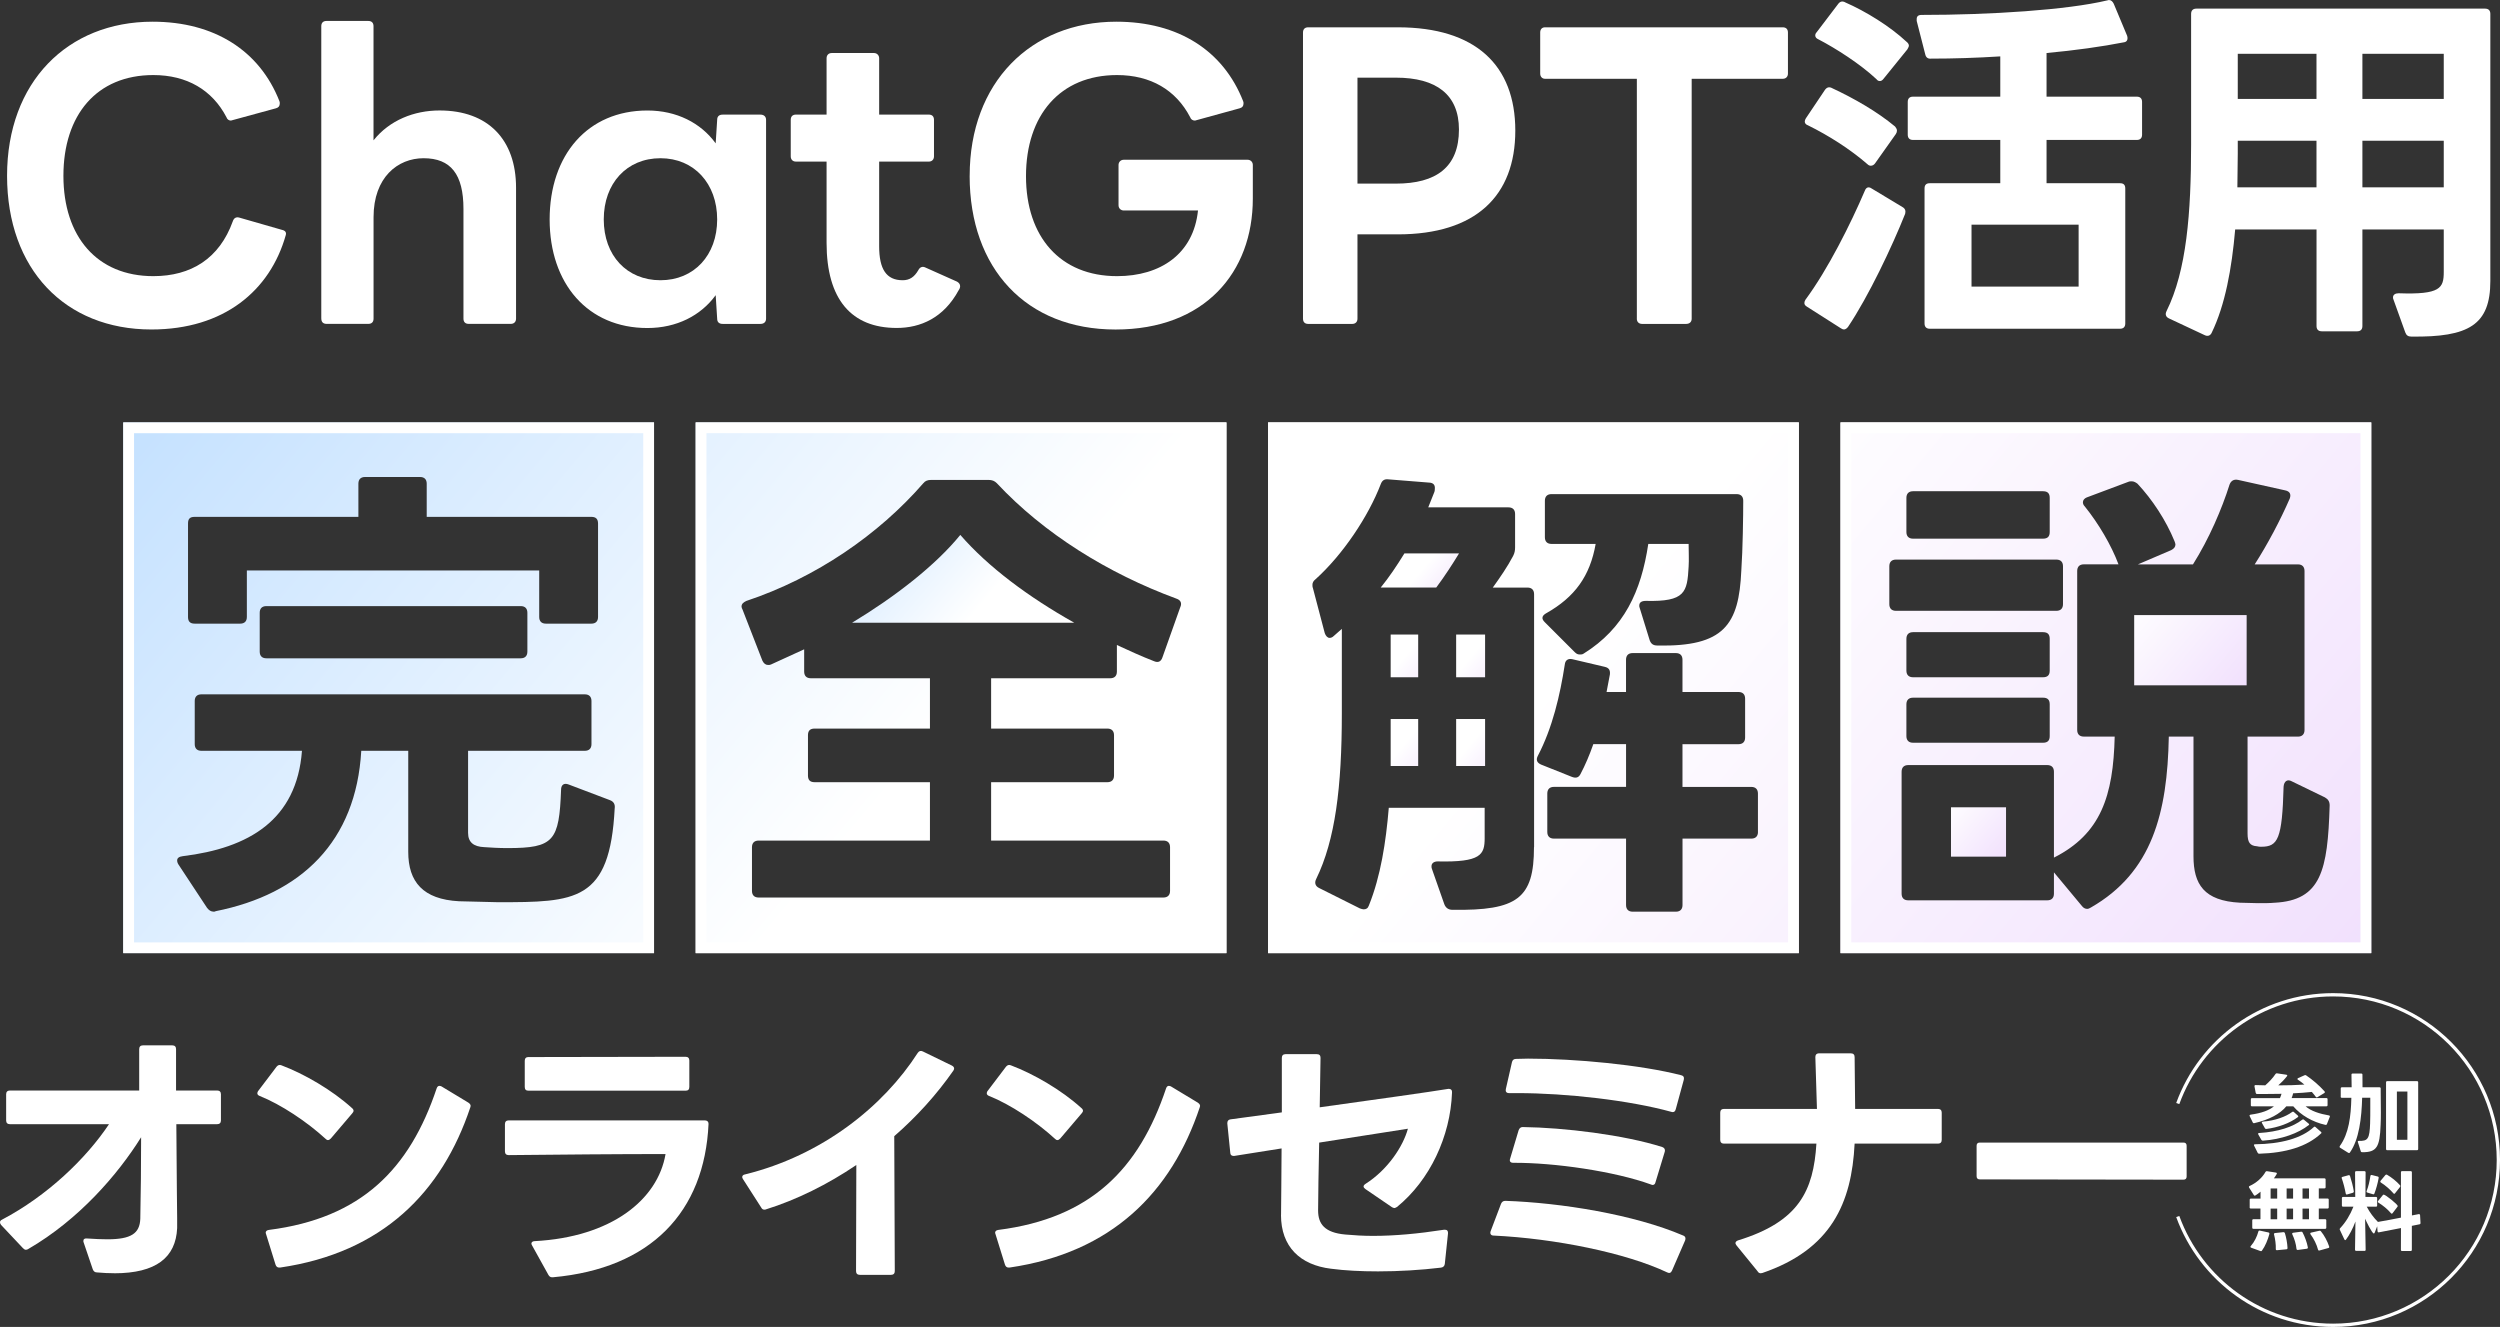 <?xml version="1.0" encoding="UTF-8"?>
<svg id="_レイヤー_2" data-name="レイヤー 2" xmlns="http://www.w3.org/2000/svg" xmlns:xlink="http://www.w3.org/1999/xlink" viewBox="0 0 704.05 373.7">
  <rect x="0" y="0" width="704.05" height="373.7" fill="#333333" stroke="none"/>
  <defs>
    <style>
      .cls-1 {
        fill: url(#_名称未設定グラデーション_12-4);
      }

      .cls-2 {
        fill: url(#_名称未設定グラデーション_12-5);
      }

      .cls-3 {
        fill: url(#_名称未設定グラデーション_12-6);
      }

      .cls-4 {
        fill: url(#_名称未設定グラデーション_12-7);
      }

      .cls-5 {
        fill: url(#_名称未設定グラデーション_12-8);
      }

      .cls-6 {
        fill: url(#_名称未設定グラデーション_12-9);
      }

      .cls-7 {
        fill: url(#_名称未設定グラデーション_12-2);
      }

      .cls-8 {
        fill: url(#_名称未設定グラデーション_12-3);
      }

      .cls-9 {
        fill: url(#_名称未設定グラデーション_12-10);
      }

      .cls-10 {
        fill: url(#_名称未設定グラデーション_12-11);
      }

      .cls-11 {
        fill: url(#_名称未設定グラデーション_12-12);
      }

      .cls-12 {
        fill: #fff;
      }

      .cls-13 {
        fill: none;
        stroke: #fff;
        stroke-miterlimit: 10;
        stroke-width: .93px;
      }

      .cls-14 {
        fill: url(#_名称未設定グラデーション_12);
      }
    </style>
    <linearGradient id="_名称未設定グラデーション_12" data-name="名称未設定グラデーション 12" x1="28.79" y1="-382.87" x2="473.91" y2="-9.37" gradientTransform="translate(0 508.88)" gradientUnits="userSpaceOnUse">
      <stop offset="0" stop-color="#c4e1ff"/>
      <stop offset=".4" stop-color="#fff"/>
      <stop offset=".61" stop-color="#fff"/>
      <stop offset="1" stop-color="#f1e0fd"/>
    </linearGradient>
    <linearGradient id="_名称未設定グラデーション_12-2" data-name="名称未設定グラデーション 12" x1="95.39" y1="-462.25" x2="540.51" y2="-88.75" xlink:href="#_名称未設定グラデーション_12"/>
    <linearGradient id="_名称未設定グラデーション_12-3" data-name="名称未設定グラデーション 12" x1="231.36" y1="-366.98" x2="332.64" y2="-282" xlink:href="#_名称未設定グラデーション_12"/>
    <linearGradient id="_名称未設定グラデーション_12-4" data-name="名称未設定グラデーション 12" x1="378" y1="-338.86" x2="406.89" y2="-314.62" xlink:href="#_名称未設定グラデーション_12"/>
    <linearGradient id="_名称未設定グラデーション_12-5" data-name="名称未設定グラデーション 12" x1="383.22" y1="-362.18" x2="410.79" y2="-339.05" xlink:href="#_名称未設定グラデーション_12"/>
    <linearGradient id="_名称未設定グラデーション_12-6" data-name="名称未設定グラデーション 12" x1="377.01" y1="-315.31" x2="407.54" y2="-289.69" xlink:href="#_名称未設定グラデーション_12"/>
    <linearGradient id="_名称未設定グラデーション_12-7" data-name="名称未設定グラデーション 12" x1="395.26" y1="-315.63" x2="426.43" y2="-289.47" xlink:href="#_名称未設定グラデーション_12"/>
    <linearGradient id="_名称未設定グラデーション_12-8" data-name="名称未設定グラデーション 12" x1="396.25" y1="-339.19" x2="425.79" y2="-314.4" xlink:href="#_名称未設定グラデーション_12"/>
    <linearGradient id="_名称未設定グラデーション_12-9" data-name="名称未設定グラデーション 12" x1="162" y1="-541.63" x2="607.11" y2="-168.13" xlink:href="#_名称未設定グラデーション_12"/>
    <linearGradient id="_名称未設定グラデーション_12-10" data-name="名称未設定グラデーション 12" x1="552.87" y1="-379.47" x2="631.03" y2="-313.88" xlink:href="#_名称未設定グラデーション_12"/>
    <linearGradient id="_名称未設定グラデーション_12-11" data-name="名称未設定グラデーション 12" x1="521.18" y1="-304.8" x2="565.17" y2="-267.89" xlink:href="#_名称未設定グラデーション_12"/>
    <linearGradient id="_名称未設定グラデーション_12-12" data-name="名称未設定グラデーション 12" x1="228.6" y1="-621" x2="673.72" y2="-247.51" xlink:href="#_名称未設定グラデーション_12"/>
  </defs>
  <g id="_レイヤー_2-2" data-name=" レイヤー 2">
    <g id="_レイヤー_1-2" data-name=" レイヤー 1-2">
      <g>
        <g>
          <path class="cls-12" d="M1.99,49.5C1.99,23.13,19.01,6.11,42.97,6.11c17.44,0,30.16,8.2,35.72,22.38.1.21.1.42.1.63,0,.74-.32,1.16-1.05,1.37l-12.71,3.47c-.53,0-1.05-.31-1.26-.95-3.99-7.67-11.14-11.87-20.59-11.87-15.97,0-25.32,11.24-25.32,28.37s9.46,28.26,25.32,28.26c10.61,0,18.6-4.94,22.38-15.45.32-.95.95-1.26,1.79-1.05l12.08,3.47c.95.21,1.26.74,1.05,1.47-4.41,15.66-17.44,26.58-37.83,26.58C18.27,92.79,1.99,75.77,1.99,49.5h0Z"/>
          <path class="cls-12" d="M90.48,89.75V7.37c0-.95.53-1.47,1.47-1.47h11.77c.95,0,1.47.53,1.47,1.47v32.15c4.52-5.67,11.45-8.41,18.6-8.41,13.66,0,21.54,8.2,21.54,21.75v36.88c0,.95-.63,1.47-1.47,1.47h-11.87c-.95,0-1.47-.53-1.47-1.47v-30.89c0-9.77-3.57-14.29-11.24-14.29-7.25,0-14.08,5.36-14.08,16.6v28.58c0,.95-.53,1.47-1.47,1.47h-11.77c-.95,0-1.47-.53-1.47-1.47h-.01Z"/>
          <path class="cls-12" d="M154.79,61.8c0-18.18,10.72-30.68,27.53-30.68,8.2,0,15.03,3.47,19.23,9.25l.42-6.62c0-1.05.63-1.47,1.58-1.47h10.61c.95,0,1.58.53,1.58,1.47v56c0,.95-.63,1.47-1.58,1.47h-10.61c-.95,0-1.58-.42-1.58-1.47l-.42-6.62c-4.2,5.78-11.03,9.25-19.23,9.25-16.81,0-27.53-12.5-27.53-30.58h0ZM186,78.92c9.46,0,15.97-7.04,15.97-17.13s-6.51-17.23-15.97-17.23-15.97,7.04-15.97,17.23,6.51,17.13,15.97,17.13Z"/>
          <path class="cls-12" d="M232.78,68.42v-22.91h-8.62c-.95,0-1.47-.63-1.47-1.47v-10.3c0-.95.53-1.47,1.47-1.47h8.62v-15.87c0-.84.53-1.47,1.47-1.47h11.87c.84,0,1.47.63,1.47,1.47v15.87h13.97c.95,0,1.47.53,1.47,1.47v10.3c0,.84-.53,1.47-1.47,1.47h-13.97v23.85c0,6.41,2,9.56,6.62,9.56,1.89,0,3.26-.84,4.41-2.84.42-.84,1.16-1.16,2-.74l8.93,3.99c.53.32.84.74.84,1.26,0,.32-.1.74-.42,1.16-4.2,7.77-10.72,10.61-17.44,10.61-12.71,0-19.75-7.99-19.75-23.96v.02h0Z"/>
          <path class="cls-12" d="M273.08,49.5c0-26.27,17.23-43.39,41.29-43.39,17.55,0,30.16,8.2,35.72,22.38.11.21.11.42.11.63,0,.74-.32,1.16-1.05,1.37l-12.61,3.47c-.63,0-1.16-.31-1.37-.95-3.99-7.67-11.14-11.87-20.59-11.87-16.08,0-25.64,11.35-25.64,28.47s9.67,28.16,25.64,28.16c12.29,0,21.54-6.3,22.8-18.49h-20.91c-.84,0-1.47-.63-1.47-1.47v-11.35c0-.84.63-1.47,1.47-1.47h34.88c.84,0,1.47.63,1.47,1.47v9.46c0,20.8-13.55,36.88-38.67,36.88s-41.08-17.13-41.08-43.29h0Z"/>
          <path class="cls-12" d="M366.95,89.75V9.16c0-.95.53-1.47,1.47-1.47h25.22c21.96,0,33.1,10.72,33.1,29.1s-11.14,29.21-33.1,29.21h-11.35v23.75c0,.95-.63,1.47-1.47,1.47h-12.4c-.95,0-1.47-.53-1.47-1.47ZM410.87,36.48c0-9.88-6.41-14.61-17.76-14.61h-10.82v29.84h10.82c11.35,0,17.76-4.62,17.76-15.24h0Z"/>
          <path class="cls-12" d="M460.97,89.75V22.19h-25.85c-.84,0-1.37-.63-1.37-1.47v-11.56c0-.95.53-1.47,1.37-1.47h66.93c.95,0,1.47.53,1.47,1.47v11.56c0,.84-.53,1.47-1.47,1.47h-25.64v67.56c0,.95-.63,1.47-1.58,1.47h-12.4c-.84,0-1.47-.53-1.47-1.47h.01Z"/>
          <path class="cls-12" d="M525.18,53.71c.21-.63.63-.95,1.05-.95.32,0,.53.1.84.31l8.72,5.25c.74.42.95,1.05.74,1.89-3.68,9.25-10.3,23.22-16.08,31.84-.32.42-.74.74-1.16.74-.21,0-.53-.11-.84-.32l-9.56-6.09c-.53-.32-.74-.63-.74-1.05,0-.32.11-.63.32-.95,6.3-8.51,12.71-21.33,16.71-30.68h0ZM515.93,24.81c6.3,2.94,12.71,6.62,17.76,10.82.32.42.53.74.53,1.16,0,.32-.1.63-.31.95l-5.88,8.3c-.31.42-.74.63-1.16.63-.32,0-.63-.1-.95-.42-4.83-4.2-10.93-8.09-16.71-10.93-.63-.21-.95-.63-.95-1.05,0-.32.1-.63.31-.95l5.36-7.99c.53-.74,1.16-.95,2-.53h0ZM519.61.65c5.78,2.52,12.61,6.72,17.34,11.14.42.32.63.74.63,1.05s-.21.63-.42,1.05l-6.72,8.3c-.32.42-.63.63-1.05.63-.32,0-.63-.1-.95-.53-4.62-4.31-11.35-8.62-16.39-11.24-.53-.21-.84-.63-.84-1.05,0-.32.11-.63.42-.95l5.99-7.88c.53-.74,1.16-.95,2-.53h-.01ZM538.73,27.23h24.59v-11.35c-6.62.42-13.24.63-19.44.63-.95.1-1.47-.32-1.68-1.16l-2.42-9.46v-.53c0-.74.42-1.16,1.37-1.16,19.23,0,40.98-1.37,52.33-4.1l.42-.1c.63,0,1.05.42,1.37,1.05l3.78,9.04c.1.31.1.53.1.74,0,.53-.32.95-.84,1.05-6.41,1.26-13.97,2.31-21.96,3.05v12.29h25.43c.95,0,1.47.53,1.47,1.47v9.25c0,.95-.53,1.47-1.47,1.47h-25.43v12.19h20.7c.95,0,1.47.42,1.47,1.47v38.04c0,.95-.53,1.47-1.47,1.47h-53.59c-.95,0-1.47-.53-1.47-1.47v-38.04c0-1.05.53-1.47,1.47-1.47h19.86v-12.19h-24.59c-.95,0-1.47-.53-1.47-1.47v-9.25c0-.95.52-1.47,1.47-1.47h0ZM585.38,63.27h-30.16v17.44h30.16v-17.44Z"/>
          <path class="cls-12" d="M622.85,93.74c-.42.84-1.16,1.05-2,.63l-10.09-4.73c-.84-.42-1.05-1.16-.63-2,5.67-11.45,6.93-27.63,6.93-46.97V3.9c0-.95.53-1.47,1.47-1.47h81.33c.95,0,1.47.53,1.47,1.47v75.23c0,12.4-6.09,15.87-22.27,15.66-.84,0-1.37-.32-1.68-1.16l-3.36-9.35c-.1-.21-.1-.32-.1-.53,0-.74.63-1.16,1.58-1.16,11.77.42,12.71-1.47,12.71-5.99v-11.98h-22.91v27.21c0,.95-.53,1.47-1.47,1.47h-9.98c-.95,0-1.47-.53-1.47-1.47v-27.21h-22.91c-.95,11.03-2.84,21.33-6.62,29.1v.02h0ZM630.2,39.63v3.57l-.11,9.56h22.28v-13.13h-22.17ZM630.2,15.15v12.71h22.17v-12.71h-22.17ZM665.3,15.15v12.71h22.91v-12.71h-22.91ZM665.3,39.63v13.13h22.91v-13.13h-22.91Z"/>
        </g>
        <g>
          <path class="cls-14" d="M34.71,118.95v149.48h149.48V118.95H34.71ZM52.95,147.43c0-1.34.54-1.87,1.87-1.87h46.11v-9.36c0-1.2.67-1.87,1.87-1.87h15.5c1.2,0,1.87.67,1.87,1.87v9.36h46.38c1.2,0,1.87.54,1.87,1.87v26.33c0,1.2-.67,1.87-1.87,1.87h-12.83c-1.2,0-1.87-.67-1.87-1.87v-13.1h-82.33v13.1c0,1.2-.67,1.87-1.87,1.87h-12.83c-1.34,0-1.87-.67-1.87-1.87v-26.33h0ZM148.52,172.56v10.96c0,1.2-.67,1.87-1.87,1.87h-71.64c-1.2,0-1.87-.67-1.87-1.87v-10.96c0-1.2.67-1.87,1.87-1.87h71.64c1.2,0,1.87.67,1.87,1.87ZM173.11,227.62c-1.34,26.33-10.96,26.46-32.88,26.46l-10.96-.27c-10.16-.54-14.3-5.48-14.3-13.9v-28.47h-13.23c-1.47,25.53-16.84,40.36-41.03,45.17-.13.13-.4.13-.53.13-.8,0-1.34-.4-1.87-1.07l-8.02-12.16c-.27-.4-.4-.8-.4-1.2,0-.67.53-1.07,1.6-1.2,18.58-2.27,32.08-10.16,33.55-29.67h-28.33c-1.2,0-1.87-.67-1.87-1.87v-12.16c0-1.2.67-1.87,1.87-1.87h107.99c1.2,0,1.87.67,1.87,1.87v12.16c0,1.2-.67,1.87-1.87,1.87h-32.88v23.12c0,2.67,1.6,3.88,4.54,4.01,1.87.13,4.14.27,6.55.27,13.1,0,14.57-2,15.1-16.44,0-1.34.8-2,2.14-1.47l11.63,4.41c1.07.4,1.47,1.2,1.34,2.27h0Z"/>
          <path class="cls-12" d="M181.15,121.99v143.4H37.75V121.99h143.4M184.19,118.95H34.71v149.48h149.48V118.95h0Z"/>
        </g>
        <g>
          <g>
            <path class="cls-7" d="M195.91,118.95v149.48h149.48V118.95h-149.48ZM332.45,170.82l-5.08,14.3c-.4,1.2-1.2,1.6-2.41,1.07-3.47-1.34-6.95-2.94-10.42-4.54v7.49c0,1.2-.67,1.87-1.87,1.87h-33.55v14.17h32.74c1.2,0,1.87.67,1.87,1.87v11.36c0,1.2-.67,1.87-1.87,1.87h-32.74v16.44h48.52c1.2,0,1.87.67,1.87,1.87v12.3c0,1.2-.67,1.87-1.87,1.87h-114c-1.2,0-1.87-.67-1.87-1.87v-12.3c0-1.2.67-1.87,1.87-1.87h48.25v-16.44h-32.48c-1.34,0-1.87-.67-1.87-1.87v-11.36c0-1.2.53-1.87,1.87-1.87h32.48v-14.17h-33.55c-1.2,0-1.87-.67-1.87-1.87v-6.28l-9.36,4.28c-.27.13-.53.13-.8.13-.67,0-1.2-.4-1.6-1.2l-5.61-14.43c-.13-.27-.27-.53-.27-.8,0-.8.53-1.2,1.34-1.6,19.65-6.55,37.29-18.71,49.85-33.15.53-.67,1.2-.94,2.27-.94h16.04c1.07,0,1.74.27,2.41.94,13.23,14.17,31.27,25.39,50.52,32.48,1.2.4,1.6,1.2,1.2,2.27v-.02h0Z"/>
            <path class="cls-8" d="M270.44,150.64c-6.95,8.55-18.31,17.38-30.47,24.73h62.55c-12.83-7.22-24.19-15.64-32.08-24.73Z"/>
          </g>
          <path class="cls-12" d="M342.35,121.99v143.4h-143.4V121.99h143.4M345.39,118.95h-149.48v149.48h149.48V118.95h0Z"/>
        </g>
        <g>
          <g>
            <rect class="cls-1" x="391.64" y="178.7" width="7.75" height="12.03"/>
            <path class="cls-2" d="M395.51,155.85c-2.14,3.47-4.28,6.68-6.68,9.62h15.64c2.41-3.21,4.81-6.95,6.42-9.62h-15.38Z"/>
            <rect class="cls-3" x="391.64" y="202.49" width="7.75" height="13.23"/>
            <rect class="cls-4" x="410.08" y="202.49" width="8.15" height="13.23"/>
            <rect class="cls-5" x="410.08" y="178.7" width="8.15" height="12.03"/>
            <path class="cls-6" d="M357.11,118.95v149.48h149.48V118.95h-149.48ZM435.47,172.69c8.02-4.54,12.3-10.42,13.9-19.51h-12.43c-1.2,0-1.87-.67-1.87-1.87v-10.29c0-1.2.67-1.87,1.87-1.87h52.12c1.2,0,1.87.67,1.87,1.87,0,4.14-.13,13.77-.54,19.65-.67,15.24-4.81,21.52-23.66,21.12-1.07,0-1.74-.4-2.14-1.47l-2.81-9.09c-.13-.27-.13-.53-.13-.67,0-.94.67-1.34,1.87-1.34,11.09.27,11.63-2.41,12.03-9.62.13-1.74,0-4.68,0-6.42h-11.36c-2,13.37-6.82,23.79-18.18,30.87-.4.27-.67.27-1.07.27-.54,0-.94-.13-1.47-.67l-8.42-8.42c-.4-.4-.67-.8-.67-1.2,0-.54.4-.94,1.07-1.34h.02ZM432,238.58c0,14.43-4.68,17.91-22.99,17.64-1.07,0-1.87-.53-2.27-1.6l-3.47-9.89c-.13-.27-.13-.53-.13-.8,0-.8.67-1.34,1.74-1.34,12.16.27,13.23-1.87,13.23-6.55v-8.55h-27c-.8,9.62-2.27,19.25-5.61,27.53-.27.8-.8,1.07-1.47,1.07-.27,0-.67-.13-1.07-.27l-11.49-5.75c-1.07-.53-1.34-1.47-.8-2.54,5.35-10.96,7.22-25.79,7.22-46.64v-23.79l-2.27,2c-.4.4-.8.54-1.2.54-.53,0-1.07-.54-1.34-1.34l-3.34-12.7c-.13-.27-.13-.67-.13-.94,0-.53.27-1.07.8-1.47,7.75-6.95,14.97-17.78,18.44-26.86.4-1.07,1.07-1.47,2.14-1.34l11.76.94c.94.13,1.34.67,1.34,1.47,0,.4,0,.94-.27,1.47l-1.6,4.01h22.59c1.2,0,1.87.67,1.87,1.87v9.36c0,.94-.13,1.6-.53,2.41-1.6,3.07-3.74,6.15-5.75,8.95h9.76c1.2,0,1.87.67,1.87,1.87v71.24h-.03ZM495.08,234.3c0,1.2-.67,1.87-1.87,1.87h-19.38v18.71c0,1.2-.67,1.87-1.87,1.87h-12.16c-1.2,0-1.87-.67-1.87-1.87v-18.71h-20.31c-1.2,0-1.87-.67-1.87-1.87v-10.83c0-1.2.67-1.87,1.87-1.87h20.31v-12.03h-9.22c-1.07,3.07-2.27,5.88-3.61,8.42-.54,1.07-1.34,1.2-2.41.8l-8.69-3.47c-1.2-.53-1.47-1.34-.94-2.41,4.14-7.89,6.28-17.11,7.62-25.79.13-1.2.94-1.74,2.14-1.47l9.09,2.14c1.2.27,1.6.94,1.47,2.14l-.94,4.95h5.48v-9.09c0-1.2.67-1.87,1.87-1.87h12.16c1.2,0,1.87.67,1.87,1.87v9.09h15.77c1.2,0,1.87.67,1.87,1.87v10.96c0,1.2-.67,1.87-1.87,1.87h-15.77v12.03h19.38c1.2,0,1.87.67,1.87,1.87v10.83h.01,0Z"/>
          </g>
          <path class="cls-12" d="M503.56,121.99v143.4h-143.4V121.99h143.4M506.59,118.95h-149.48v149.48h149.48V118.95h0Z"/>
        </g>
        <g>
          <rect class="cls-9" x="601.03" y="173.22" width="31.67" height="19.78"/>
          <rect class="cls-10" x="549.44" y="227.35" width="15.5" height="13.9"/>
          <path class="cls-11" d="M518.32,118.95v149.48h149.48V118.95h-149.48ZM536.88,140.21c0-1.2.67-1.87,1.87-1.87h36.62c1.34,0,1.87.67,1.87,1.87v9.62c0,1.2-.54,1.87-1.87,1.87h-36.62c-1.2,0-1.87-.67-1.87-1.87v-9.62ZM532.07,170.15v-10.69c0-1.2.67-1.87,1.87-1.87h45.17c1.2,0,1.87.67,1.87,1.87v10.69c0,1.2-.67,1.87-1.87,1.87h-45.17c-1.2,0-1.87-.67-1.87-1.87h0ZM575.37,190.73h-36.62c-1.2,0-1.87-.67-1.87-1.87v-8.96c0-1.2.67-1.87,1.87-1.87h36.62c1.34,0,1.87.67,1.87,1.87v8.96c0,1.2-.54,1.87-1.87,1.87ZM577.24,198.35v8.95c0,1.2-.54,1.87-1.87,1.87h-36.62c-1.2,0-1.87-.67-1.87-1.87v-8.95c0-1.2.67-1.87,1.87-1.87h36.62c1.34,0,1.87.67,1.87,1.87ZM640.59,254.22c-1.2.13-2.94.13-4.68.13l-5.08-.13c-10.16-.53-13.1-5.21-13.1-13.1v-33.68h-6.95c-.4,21.52-4.68,38.22-21.92,48.12-.4.27-.8.4-1.07.4-.53,0-1.07-.27-1.47-.8l-7.89-9.49v6.01c0,1.2-.67,1.87-1.87,1.87h-39.16c-1.2,0-1.87-.67-1.87-1.87v-34.35c0-1.2.67-1.87,1.87-1.87h39.16c1.2,0,1.87.67,1.87,1.87v24.19c13.23-6.68,16.71-17.37,17.11-34.08h-8.69c-1.2,0-1.87-.67-1.87-1.87v-44.77c0-1.2.67-1.87,1.87-1.87h9.76c-2-5.35-5.61-11.49-9.49-16.3-.4-.4-.53-.8-.53-1.2,0-.54.4-1.07,1.07-1.34l11.76-4.41c.27-.13.67-.13.94-.13.54,0,1.07.27,1.6.67,4.14,4.41,8.02,10.29,10.42,16.17.13.4.27.67.27.94,0,.67-.4,1.2-1.2,1.6l-9.36,4.01h15.5c4.54-7.22,8.15-15.64,10.29-22.45.4-1.07,1.2-1.6,2.41-1.34l13.23,2.94c1.34.27,1.74,1.07,1.34,2.27-2.67,6.15-6.28,12.96-9.89,18.58h12.16c1.2,0,1.87.67,1.87,1.87v44.77c0,1.2-.67,1.87-1.87,1.87h-14.17v27.27c0,2.54.67,3.47,2.67,3.61.4.13.8.13,1.2.13,4.68,0,5.88-2.14,6.28-16.97.13-1.47,1.07-2.14,2.27-1.47l9.36,4.54c.94.54,1.34,1.2,1.34,2.27-.54,18.31-2.41,26.73-15.5,27.4h.01Z"/>
          <path class="cls-12" d="M664.76,121.99v143.4h-143.4V121.99h143.4M667.8,118.95h-149.48v149.48h149.48V118.95h0Z"/>
        </g>
        <g>
          <g>
            <path class="cls-12" d="M32.21,358.57c-1.58,0-3.16-.08-4.89-.23-.6,0-.98-.3-1.2-.9l-2.56-7.53c-.08-.15-.08-.3-.08-.45,0-.53.38-.75,1.05-.68,2.18.15,4.06.23,5.72.23,6.7,0,9.11-1.66,9.26-5.79.15-6.62.23-15.58.23-22.95-6.62,10.61-17.61,23.25-31.76,31.46-.23.15-.45.23-.68.23-.3,0-.53-.15-.83-.45l-6.17-6.55c-.23-.3-.3-.53-.3-.75,0-.3.15-.53.6-.75,12.72-6.7,23.63-17.16,30.1-26.87H2.78c-.68,0-1.05-.38-1.05-1.05v-7.38c0-.68.38-1.05,1.05-1.05h36.42v-11.67c0-.68.38-1.05,1.05-1.05h8.28c.68,0,1.05.38,1.05,1.05v11.67h11.59c.68,0,1.05.38,1.05,1.05v7.38c0,.68-.38,1.05-1.05,1.05h-11.51l.15,18.81.08,7.6v2.86c-.38,8.28-5.95,12.72-17.69,12.72h.01Z"/>
            <path class="cls-12" d="M72.71,307.24l5.19-6.85c.38-.45.83-.6,1.35-.38,6.4,2.41,14.22,6.92,19.87,12.04.3.23.45.53.45.75s-.15.53-.38.75l-6.02,7.07c-.3.3-.53.45-.83.45-.23,0-.45-.15-.68-.38-5.27-4.82-12.49-9.63-18.51-12.04-.45-.15-.68-.45-.68-.75,0-.23.08-.45.23-.68v.02h0ZM77.6,356.16l-2.78-8.96c0-.45.3-.75.9-.83,26.04-3.31,39.66-17.16,47.26-39.89.15-.45.45-.68.75-.68.23,0,.45.08.6.15l7.6,4.59c.53.38.75.75.53,1.28-7.98,23.93-24.76,40.94-53.58,45.15h-.3c-.45,0-.83-.3-.98-.83v.02h0Z"/>
            <path class="cls-12" d="M154.39,358.94l-4.51-8.13c-.15-.23-.23-.45-.23-.6,0-.38.38-.68.9-.68,21.52-1.13,34.69-11.59,36.88-24.53-13.55,0-29.65.15-44.18.3-.68,0-1.05-.38-1.05-1.05v-7.68c0-.68.38-1.05,1.05-1.05h55.24c.68,0,1.05.38,1.05.98-1.13,24.83-16.26,40.71-43.8,43.2h-.3c-.45,0-.75-.23-1.05-.75h0ZM148.83,297.69l44.25-.08c.68,0,1.05.38,1.05,1.05v7.45c0,.75-.38,1.05-1.05,1.05h-44.25c-.68,0-1.05-.3-1.05-1.05v-7.38c0-.68.38-1.05,1.05-1.05h0Z"/>
            <path class="cls-12" d="M250.94,359.02h-8.81c-.68,0-1.05-.38-1.05-1.05l.08-29.88c-8.13,5.49-16.78,9.78-25.44,12.49-.15.08-.3.08-.45.08-.38,0-.68-.15-.9-.6l-5.12-7.98c-.15-.23-.23-.45-.23-.6,0-.38.3-.68.83-.75,21.67-5.34,38.91-19.11,48.62-34.24.38-.53.83-.68,1.43-.38l8.2,3.99c.38.23.6.45.6.83,0,.15-.08.38-.23.6-4.67,6.7-10.31,12.94-16.63,18.44l.15,38c0,.68-.38,1.05-1.05,1.05h0Z"/>
            <path class="cls-12" d="M278.13,307.24l5.19-6.85c.38-.45.83-.6,1.35-.38,6.4,2.41,14.22,6.92,19.87,12.04.3.23.45.53.45.75s-.15.53-.38.75l-6.02,7.07c-.3.3-.53.45-.83.45-.23,0-.45-.15-.68-.38-5.27-4.82-12.49-9.63-18.51-12.04-.45-.15-.68-.45-.68-.75,0-.23.08-.45.23-.68v.02h0ZM283.02,356.16l-2.78-8.96c0-.45.3-.75.9-.83,26.04-3.31,39.66-17.16,47.26-39.89.15-.45.45-.68.75-.68.23,0,.45.08.6.15l7.6,4.59c.53.38.75.75.53,1.28-7.98,23.93-24.76,40.94-53.58,45.15h-.3c-.45,0-.83-.3-.98-.83v.02h0Z"/>
            <path class="cls-12" d="M360.77,342.16c0-4.29.15-11.36.15-18.74l-13.32,2.11h-.23c-.53,0-.9-.3-.9-.9l-.83-8.2v-.15c0-.6.3-.98.9-1.05l14.45-1.96v-15.35c0-.68.38-1.05,1.05-1.05h8.8c.75,0,1.05.38,1.05,1.05l-.23,13.92c16.71-2.33,30.71-4.29,36.2-5.19h.23c.53,0,.9.38.83,1.05-.45,12.34-6.25,24.68-15.5,32.21-.3.15-.53.3-.75.3s-.53-.15-.75-.3l-7.38-5.04c-.3-.23-.53-.45-.53-.75,0-.23.23-.53.6-.75,6.25-3.99,10.54-10.54,11.89-15.5l-24.99,3.91c-.15,8.13-.3,14.6-.3,19.12,0,3.76,1.81,6.25,7.68,6.77,2.48.23,5.12.38,7.83.38,6.02,0,12.64-.6,19.94-1.73h.3c.6,0,.9.38.83,1.05l-.9,8.58c-.08.6-.45.98-1.13,1.05-5.64.68-11.82,1.05-17.68,1.05-4.82,0-9.33-.23-13.25-.75-8.66-1.05-14.07-6.17-14.07-15.13h.01Z"/>
            <path class="cls-12" d="M474.57,349.31l-3.69,8.5c-.3.68-.75.83-1.35.53-11.59-5.49-31.61-9.56-48.92-10.38-.75,0-1.05-.53-.83-1.2l2.94-7.75c.23-.53.6-.83,1.2-.83,15.65.53,36.27,3.84,50.12,9.78.6.23.75.75.53,1.35h0ZM426.93,298.21l3.39-.08c13.32,0,31.68,1.73,43.12,4.67.68.15.9.6.75,1.28l-2.26,8.28c-.15.68-.6.98-1.28.75-11.74-3.24-29.5-5.27-43.35-5.27h-2.33c-.75,0-1.05-.45-.9-1.13l1.73-7.6c.15-.6.53-.9,1.13-.9h0ZM428.88,317.4c11.51.15,28.45,2.18,39.28,5.64.6.23.83.68.68,1.28l-2.63,8.65c-.15.68-.68.9-1.28.6-10.16-3.69-27.17-6.17-38.76-6.1-.83,0-1.13-.45-.9-1.13l2.41-8.05c.23-.6.6-.9,1.2-.9h0Z"/>
            <path class="cls-12" d="M494.99,358.04l-5.95-7.3c-.15-.23-.3-.45-.3-.68,0-.3.3-.6.75-.75,17.16-5.27,21.22-14,22.05-27.24h-26.04c-.68,0-1.05-.38-1.05-1.05v-7.68c0-.68.38-1.05,1.05-1.05h26.19l-.45-14.6c0-.6.3-1.05,1.05-1.05h8.96c.68,0,1.05.38,1.05,1.05l.15,14.6h23.33c.68,0,1.05.38,1.05,1.05v7.68c0,.68-.38,1.05-1.05,1.05h-23.48c-.83,16.78-6.62,29.8-25.96,36.42l-.45.08h-.08c-.3,0-.6-.15-.83-.53h.01,0Z"/>
            <path class="cls-12" d="M556.65,331.25v-8.58c0-.6.3-.9.9-.9h57.35c.6,0,.9.3.9.9v8.65c0,.6-.3.9-.9.9l-57.35-.08c-.6,0-.9-.3-.9-.9h0Z"/>
          </g>
          <path class="cls-13" d="M613.3,342.6c6.5,17.87,23.63,30.63,43.75,30.63,25.7,0,46.54-20.84,46.54-46.54s-20.84-46.54-46.54-46.54c-20.11,0-37.25,12.76-43.75,30.63"/>
          <g>
            <path class="cls-12" d="M633.88,311.24v-1.65c0-.22.12-.34.34-.34h7.86c.17-.39.32-.79.44-1.21-2.39.05-4.78.05-6.9.05-.2,0-.32-.12-.37-.32l-.34-1.8s-.02-.07,0-.12c0-.17.1-.27.3-.27l2.73.07c1.13-.99,2.14-2.07,2.88-3.18.1-.17.22-.22.42-.2l2.63.39c.17.03.27.12.27.22,0,.07-.02.15-.1.22-.74.96-1.6,1.82-2.44,2.56,2.54,0,5.17-.07,7.36-.22-.59-.49-1.18-.96-1.8-1.35-.12-.07-.17-.15-.17-.22,0-.1.07-.17.2-.25l1.82-.81c.07-.03.12-.05.2-.05.1,0,.17.05.27.1,1.67,1.13,3.62,2.76,5.15,4.48.07.07.1.15.1.22,0,.1-.05.2-.17.27l-1.92,1.16c-.07.05-.15.07-.2.07-.1,0-.2-.07-.27-.17-.32-.44-.69-.91-1.11-1.38-1.67.17-3.45.32-5.27.39-.1.47-.25.91-.42,1.33h9.78c.22,0,.34.12.34.34v1.65c0,.22-.12.34-.34.34h-5.84c1.43,1.3,4.01,2.14,6.55,2.56.25.05.35.2.25.42l-.79,2c-.07.2-.22.29-.42.25-3.6-.79-6.9-2.71-9.06-5.22h-1.97c-1.77,2.12-4.7,3.74-9.01,4.73-.05,0-.1.02-.12.02-.15,0-.25-.07-.32-.22l-.86-1.77s-.05-.12-.05-.17c0-.12.12-.22.29-.25,3.15-.42,5.22-1.23,6.58-2.34h-6.16c-.22,0-.34-.12-.34-.34h0ZM634.75,322.45c0-.12.1-.2.29-.2,7.24-.07,13.13-1.65,16.58-4.85.07-.07.15-.12.22-.12s.17.05.25.12l1.53,1.35c.17.15.2.3.07.42-4.01,3.79-10.02,5.52-17.46,5.74-.2,0-.32-.07-.42-.25l-1.01-2.02c-.02-.07-.05-.12-.05-.2h0ZM635.9,319.3c0-.12.1-.2.3-.22,5.39-.32,9.6-1.75,12.14-3.74.1-.07.17-.1.25-.1s.17.02.25.1l1.28,1.06c.2.15.25.32.1.42-2.93,2.34-7.71,4.06-12.93,4.41-.2,0-.34-.05-.44-.22l-.86-1.5c-.05-.07-.07-.12-.07-.2h-.02ZM636.96,316.14c0-.15.1-.25.3-.27,3.5-.27,6.45-1.38,8.25-2.71.07-.05.17-.1.25-.1s.17.05.25.12l1.08.96c.1.07.15.17.15.27,0,.07-.05.15-.12.2-2.36,1.75-5.62,2.91-8.84,3.32h-.1c-.15,0-.27-.05-.34-.2l-.81-1.43c-.02-.07-.05-.12-.05-.17h-.02Z"/>
            <path class="cls-12" d="M659.2,308.81v-2.27c0-.22.12-.34.34-.34h2.73c0-1.38-.05-2.83-.05-3.55,0-.22.12-.32.34-.32h2.41c.22,0,.34.1.34.32l.02,3.55h4.78c.22,0,.34.12.34.34v.89l.05,5.91c0,1.23-.02,2.41-.07,3.42-.22,6.33-1.11,7.73-5.12,7.73-.25,0-.42-.05-.47-.27l-.81-2.56s-.03-.1-.03-.15c0-.15.1-.22.32-.22,2.54.1,3-.64,3.15-4.9.05-1.43.05-2.91.05-4.38v-2.86h-2.29c-.15,5.69-.86,11.77-3.45,15.42-.07.1-.15.15-.25.15-.07,0-.15-.02-.22-.07l-2.29-1.43c-.1-.07-.15-.15-.15-.22s.02-.15.07-.25c2.56-3.55,3.13-8.4,3.25-13.59h-2.68c-.22,0-.34-.12-.34-.34h.03,0ZM672.3,304.47h8.37c.22,0,.34.12.34.34v18.77c0,.22-.12.34-.34.34h-8.37c-.22,0-.34-.12-.34-.34v-18.77c0-.22.12-.34.34-.34ZM675.01,307.4v13.59h2.96v-13.59h-2.96Z"/>
            <path class="cls-12" d="M633.56,340.03v-2.14c0-.22.12-.34.34-.34h2.71v-1.95c-.47.39-.96.79-1.43,1.06-.07.05-.15.07-.2.07-.1,0-.2-.07-.27-.2l-1.31-2.07c-.05-.07-.07-.15-.07-.2,0-.12.07-.2.22-.27,1.92-.86,3.6-2.39,4.46-3.96.1-.17.22-.22.42-.2l2.51.39c.25.05.34.2.22.42-.22.39-.49.81-.79,1.21h14.23c.22,0,.34.12.34.34v2.14c0,.22-.12.34-.34.34h-1.58v2.86h2.46c.22,0,.34.12.34.34v2.14c0,.22-.12.34-.34.34h-2.46v3h1.77c.22,0,.34.12.34.34v2.04c0,.22-.12.34-.34.34h-20.17c-.22,0-.34-.12-.34-.34v-2.04c0-.22.12-.34.34-.34h1.97v-3h-2.71c-.22,0-.34-.12-.34-.34l.02.02h0ZM633.76,351.14c0-.07.02-.15.1-.22,1.06-1.21,1.77-2.73,2.14-4.09.05-.22.2-.32.42-.27l2.41.52c.22.05.32.22.27.44-.42,1.6-1.18,3.45-2.09,4.68-.12.17-.25.2-.44.12l-2.59-.94c-.15-.05-.22-.15-.22-.25h0ZM639.45,334.69v2.86h1.85v-2.86h-1.85ZM639.45,340.37v3h1.85v-3h-1.85ZM640.41,347.66s-.02-.07-.02-.12c0-.15.1-.27.29-.29l2.37-.25h.05c.17,0,.32.1.37.27.39,1.26.69,2.88.74,4.19,0,.22-.1.34-.32.37l-2.61.25h-.07c-.2,0-.3-.1-.3-.32.05-1.26-.15-2.76-.49-4.09h0ZM643.96,334.69v2.86h1.82v-2.86h-1.82ZM643.96,340.37v3h1.82v-3h-1.82ZM645.56,347.61c-.02-.07-.05-.12-.05-.17,0-.15.1-.25.27-.27l2.27-.3h.07c.15,0,.27.07.34.22.62,1.18,1.23,2.81,1.48,4.19v.1c0,.17-.1.27-.3.29l-2.51.34h-.07c-.17,0-.29-.1-.32-.29-.12-1.35-.59-2.88-1.18-4.11h0ZM648.44,334.69v2.86h1.82v-2.86h-1.82ZM648.44,340.37v3h1.82v-3h-1.82ZM650.68,347.57c-.05-.07-.07-.15-.07-.22,0-.1.07-.2.25-.22l2.29-.52s.1-.02.15-.02c.12,0,.22.05.32.17.94,1.13,1.85,2.83,2.32,4.29.02.05.02.1.02.15,0,.15-.07.25-.25.27l-2.49.69s-.1.03-.15.03c-.12,0-.22-.1-.27-.27-.34-1.35-1.18-3.1-2.12-4.33v-.02Z"/>
            <path class="cls-12" d="M665.9,352.27h-2.34c-.22,0-.34-.12-.34-.34l.12-7.93c-.74,2-1.67,3.77-2.66,5.1-.07.1-.15.15-.22.15s-.17-.07-.25-.22l-1.26-2.68c-.02-.07-.05-.12-.05-.17,0-.12.05-.22.15-.32,1.5-1.58,2.83-3.74,3.72-6.03h-2.91c-.22,0-.34-.12-.34-.34v-2.07c0-.22.12-.34.34-.34h3.42l-.05-6.92c0-.22.12-.34.34-.34h2.29c.22,0,.34.12.34.34l-.05,6.92h2.96c.22,0,.34.12.34.34v2.07c0,.22-.12.34-.34.34h-2.59c.84,1.62,2.02,3.18,3.15,4.29,2.17-.37,4.36-.79,6.48-1.21v-12.76c0-.22.12-.34.34-.34h2.39c.22,0,.35.12.35.34l.02,12.14,1.9-.37s.07-.02.1-.02c.17.02.27.12.29.32l.12,2.19v.07c0,.17-.1.27-.25.3l-2.19.44v6.75c0,.22-.12.34-.35.34h-2.39c-.22,0-.34-.12-.34-.34l.02-6.13-6.23,1.21h-.1c-.15,0-.25-.1-.27-.3l-.1-1.4-.71,1.8c-.05.15-.15.22-.25.22-.49,0-2.22-3.62-2.44-4.16l.15,8.74c0,.22-.12.34-.34.34l.03-.02h0ZM659.47,331.85s-.02-.1-.02-.15c0-.15.07-.25.25-.27l1.7-.47s.07-.02.1-.02c.17,0,.27.1.32.27.42,1.26.84,2.91,1.06,4.29v.07c0,.17-.1.3-.27.34l-1.6.47s-.07.03-.12.03c-.15,0-.25-.12-.29-.3-.25-1.4-.67-3-1.11-4.26h-.02ZM666.49,335.42c.49-1.21.86-2.83,1.06-4.24.02-.22.2-.32.42-.27l1.65.42c.22.05.3.22.25.44-.25,1.45-.71,3.1-1.18,4.33-.07.2-.22.3-.42.22l-1.58-.47c-.22-.07-.27-.22-.2-.44h0ZM669.64,338.43s.02-.12.07-.2l1.33-1.65c.07-.1.17-.15.27-.15.49,0,3.94,2.76,3.94,3.2,0,.07-.02.15-.1.25l-1.35,1.77c-.07.1-.15.15-.22.15-.1,0-.17-.05-.25-.15-.94-1.11-2.29-2.22-3.52-2.96-.12-.07-.17-.17-.17-.27h0ZM670.33,332.76s.03-.12.07-.2l1.35-1.62c.1-.1.2-.15.3-.15.07,0,.12,0,.2.05,1.28.74,2.66,1.85,3.65,2.96.07.07.1.15.1.22s-.03.15-.1.25l-1.4,1.77c-.07.1-.17.17-.25.17s-.15-.05-.22-.15c-.94-1.08-2.31-2.29-3.52-3.03-.12-.07-.17-.17-.17-.27h-.01Z"/>
          </g>
        </g>
      </g>
    </g>
  </g>
</svg>